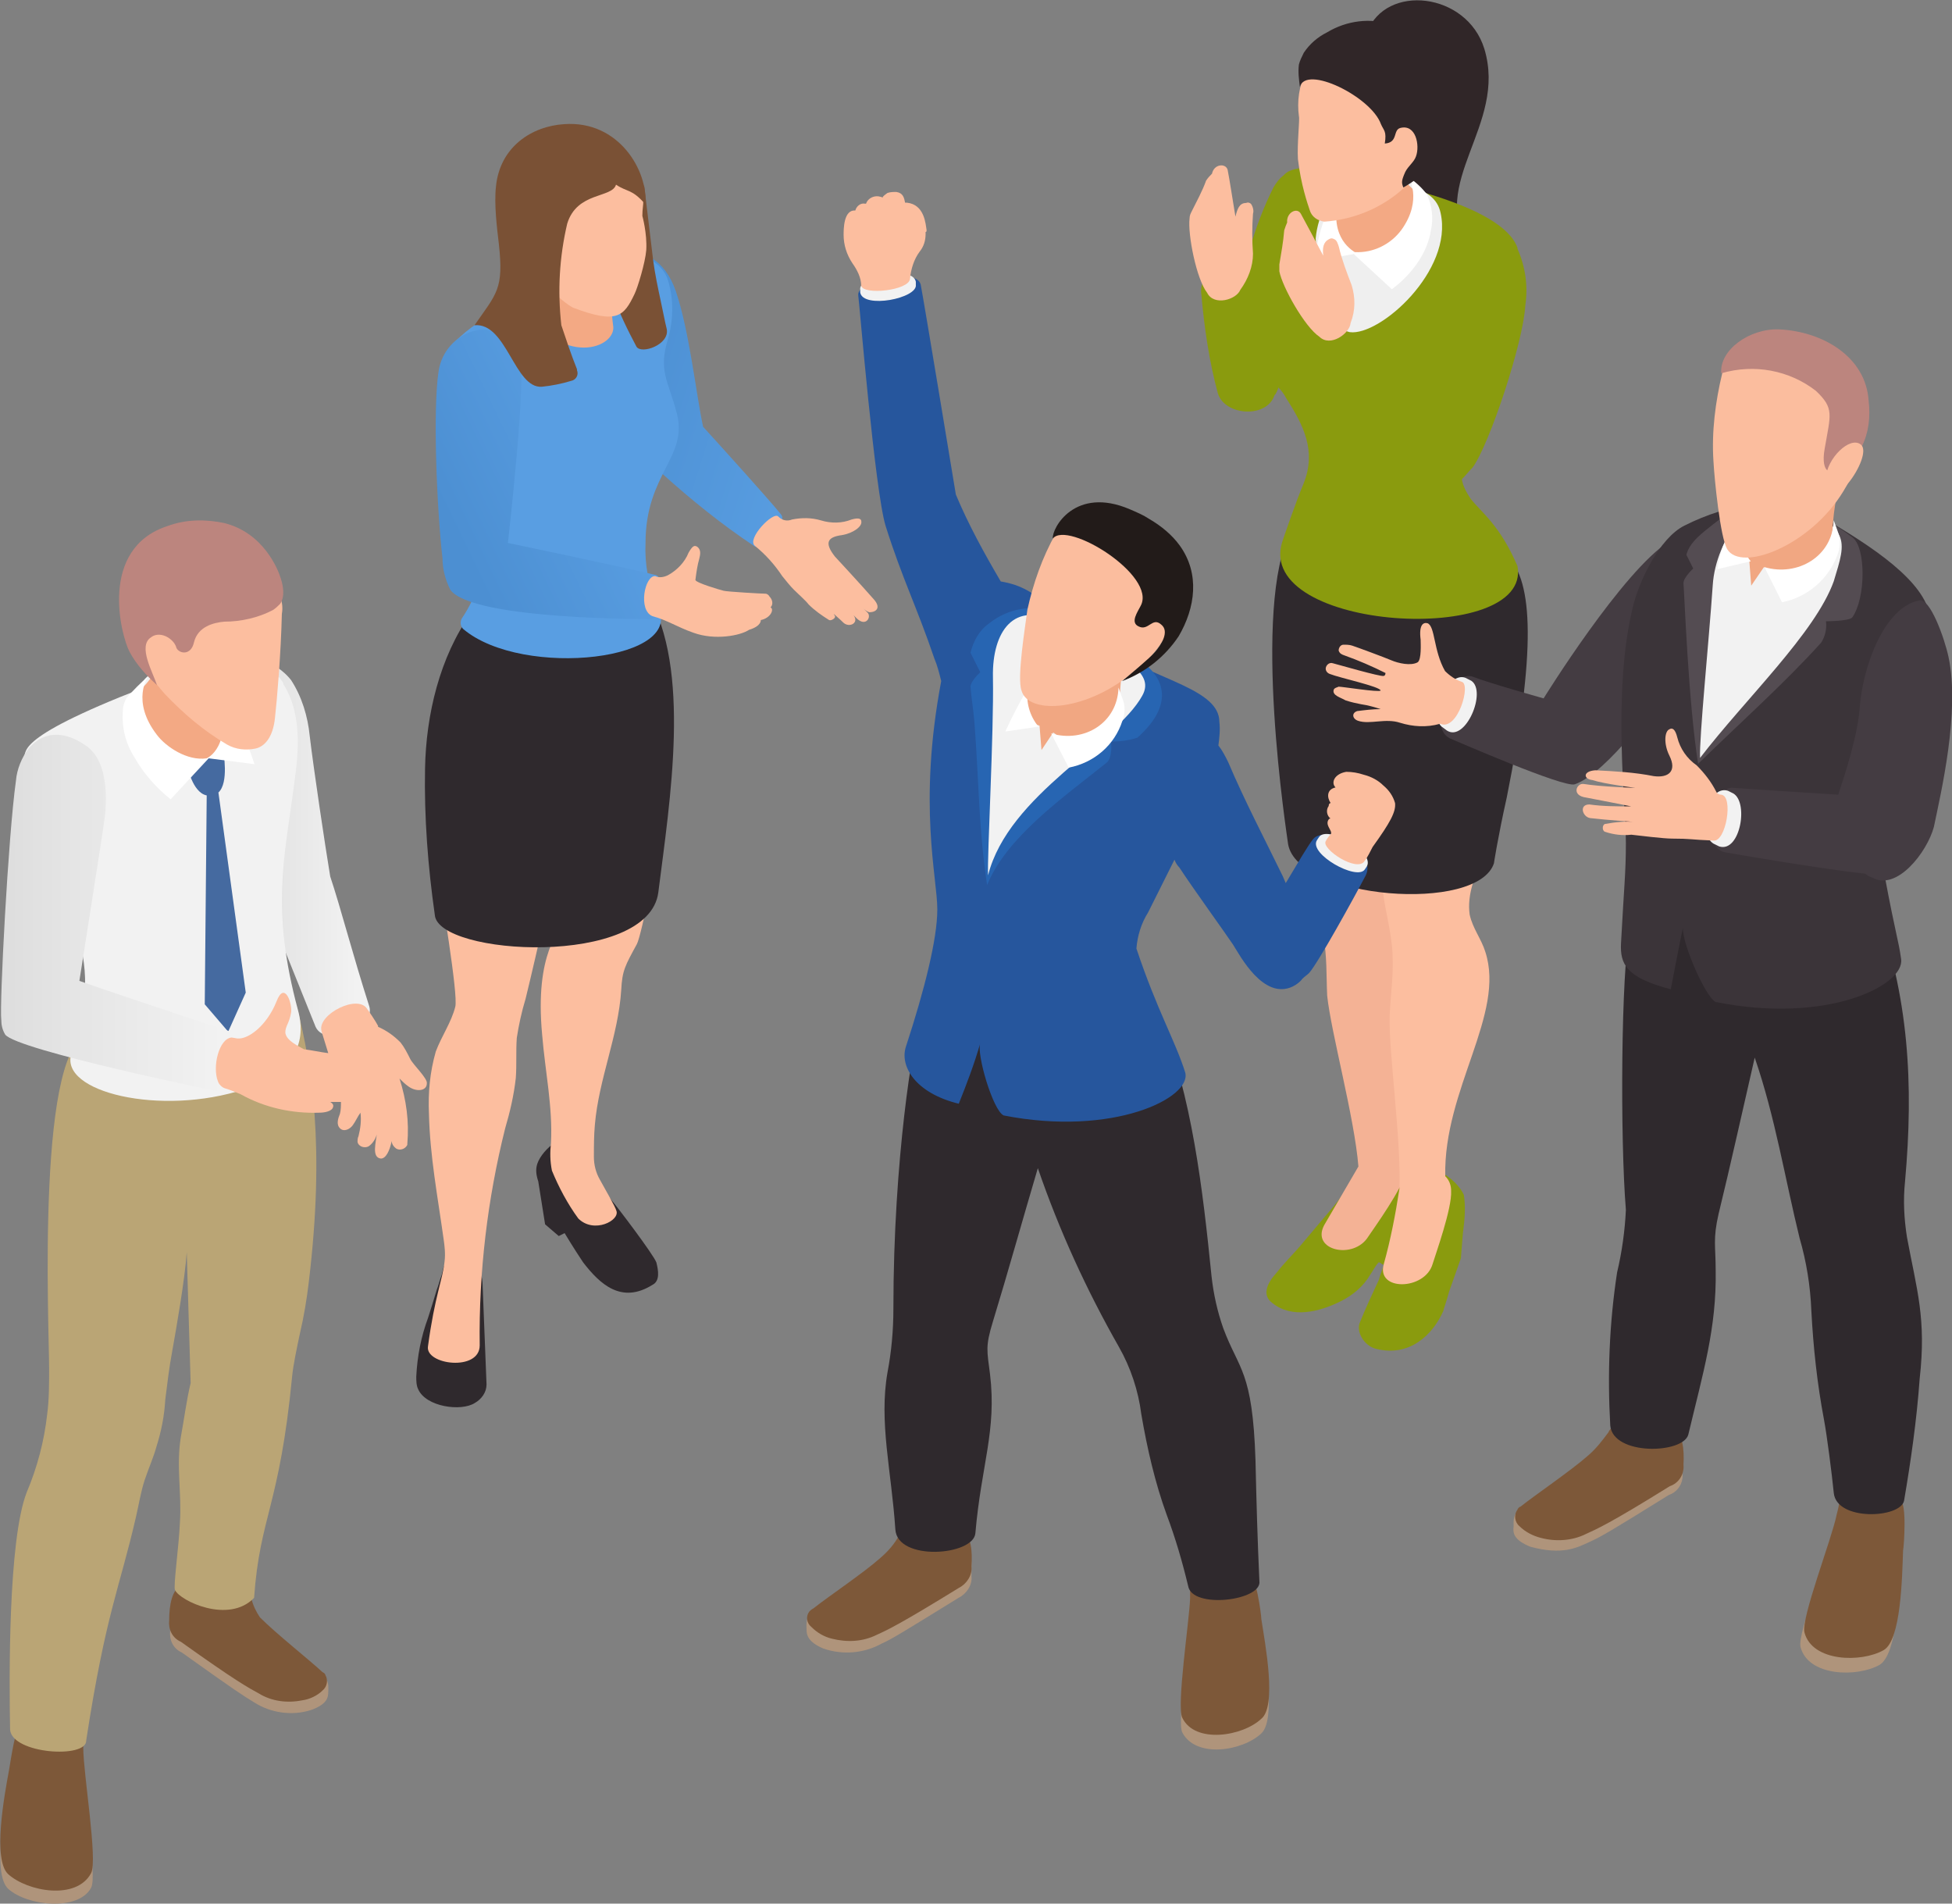 <?xml version="1.0" encoding="utf-8"?>
<!-- Generator: Adobe Illustrator 25.3.1, SVG Export Plug-In . SVG Version: 6.00 Build 0)  -->
<svg version="1.1" id="レイヤー_1" xmlns="http://www.w3.org/2000/svg" xmlns:xlink="http://www.w3.org/1999/xlink" x="0px"
	 y="0px" viewBox="0 0 200 195" style="enable-background:new 0 0 200 195;" xml:space="preserve">
<rect x="0" y="0" width="200" height="195" fill="#808080" stroke="none"/>
<style type="text/css">
	.st0{fill:#2F292D;}
	.st1{fill:#FCBE9F;}
	.st2{fill:url(#パス_4818_1_);}
	.st3{fill:#599EE2;}
	.st4{fill:url(#パス_4821_1_);}
	.st5{fill:#7A5135;}
	.st6{fill:#F3A984;}
	.st7{fill:#AF947B;}
	.st8{fill:#7D5839;}
	.st9{fill:#BAA575;}
	.st10{fill:url(#パス_4835_1_);}
	.st11{fill:#F2F2F2;}
	.st12{fill:#456AA0;}
	.st13{fill:#FFFFFF;}
	.st14{fill:#BC857E;}
	.st15{fill:url(#パス_4845_1_);}
	.st16{fill:#8A9B0E;}
	.st17{fill:#F4B295;}
	.st18{fill:#302628;}
	.st19{fill:#EFEFEF;}
	.st20{fill:#443C42;}
	.st21{fill:url(#パス_4892_1_);}
	.st22{fill:#544C52;}
	.st23{fill:#F1A782;}
	.st24{fill:#FBBD9E;}
	.st25{fill:#26569D;}
	.st26{fill:#2765B2;}
	.st27{fill:#221B19;}
</style>
<g id="グループ_3054" transform="translate(233.95 39.417)">
	<path class="st0" d="M-166.7,89.9c-0.3-0.8-4-5.7-4.7-6.5c-0.7-0.9-2.7-4.4-3.2-5.4c-1.2-2-3.8,0.3-4.3,1.8
		c-0.2,0.6-0.1,1.2,0.1,1.8l0.7,4.4l1.4,1.2l0.6-0.3c0.9,1.5,1.7,2.7,1.9,3c1.7,2.2,3.9,4.3,7.1,2.3
		C-166.3,91.8-166.5,90.7-166.7,89.9z M-184.5,92.3c0-0.5-0.1-1-0.2-1.4c-0.3-0.7-1.1-1.2-1.9-1.3c-0.7,0-1.7,0.1-1.9,0.8l-0.2,0.8
		c-0.2,0.5-0.3,1-0.5,1.5c-0.3,1-0.6,2-0.9,2.9c-0.7,1.9-1.1,3.9-1.2,6c0,0.4,0,0.9,0.2,1.3c0.8,1.8,4.4,2.3,5.8,1.4
		c0.7-0.4,1.2-1.1,1.2-1.9L-184.5,92.3z"/>
	<path class="st1" d="M-176.6,46.6c0,2,0.5,7.6,0.4,8.1c-0.3,1.3-3,3.4-2.2,11.9c0.3,3.7,1.1,7.4,0.9,11.1c-0.1,0.9-0.1,1.8,0.1,2.8
		c0.7,1.7,1.6,3.4,2.7,4.9c1.6,1.6,4.3,0.2,3.9-0.8c-0.1-0.4-1.1-2.1-1.7-3.2c-0.4-0.7-0.6-1.5-0.6-2.3c0-1.1,0-2.2,0.1-3.3
		c0.4-4.7,2.4-9.1,2.7-13.8c0.1-2,0.4-2.5,1.6-4.7c0.5-0.9,2.2-9.9,2.8-12C-164.9,41.7-176.6,44.3-176.6,46.6z M-189.3,48.5
		c0.6,3.9,2.3,13.9,2,15.2c-0.4,1.6-1.4,3-2,4.6c-0.6,2.1-0.8,4.2-0.7,6.4c0.1,4.3,0.9,8.5,1.5,12.8c0.1,0.7,0.2,1.5,0.1,2.3
		c-0.2,1.9-1,3.5-1.7,8.7c-0.3,1.9,5.3,2.6,5.3-0.1c-0.1-7.5,0.8-15,2.6-22.2c0.5-1.7,0.9-3.4,1.1-5.2c0.1-1.4,0-2.7,0.1-4.1
		c0.2-1.3,0.5-2.7,0.9-4c1.2-4.9,3.4-14.8,3.4-14.8C-176.9,48.1-186,48.6-189.3,48.5z"/>
	<path id="パス_4817" class="st0" d="M-167.6,21.5c-0.4-0.7-16.4-0.5-18.1,1.9c-3.2,4.5-4.6,10.4-4.7,15.9c-0.1,5,0.3,10.1,1,15
		c0.3,4.2,21.9,5.4,22.9-2.3C-165.3,42.5-163.1,29.1-167.6,21.5z"/>
	<g id="グループ_3050" transform="translate(2.49)">
		
			<linearGradient id="パス_4818_1_" gradientUnits="userSpaceOnUse" x1="-539.048" y1="348.411" x2="-540.074" y2="348.905" gradientTransform="matrix(19.716 0 0 -30.014 10474.976 10467.44)">
			<stop  offset="0" style="stop-color:#599EE2"/>
			<stop  offset="1" style="stop-color:#4C8FD2"/>
		</linearGradient>
		<path id="パス_4818" class="st2" d="M-156.4,13.3c-1.2-1.5-6-6.8-8-9c-0.7-3.2-1.4-9.8-2.8-13.9c-1.1-3.2-3.5-4.4-4.8-3.5
			l-3.9,5.3c1,3.9,6.4,15.3,6.5,15.7c0.1,0.3,0.3,0.6,0.5,0.8c0.1,0.2,0.2,0.3,0.3,0.4c3,2.7,6.1,5.2,9.4,7.4
			C-158.4,17.2-155.7,14.2-156.4,13.3z"/>
		<path id="パス_4819" class="st3" d="M-167.1,2.9c-0.9-3.4-1.9-4.3-0.9-7.6c0.6-2.1,0.6-4.3-0.1-6.3c-0.7-1.6-2.5-2.5-4.2-2.2
			c-3.2,0.6-7.6,2.5-11.6,4.7c-4.2,2.3-7.7,4.7-7.3,7.5c0.5,3.8,8.3,15.7,2.1,24.9c-0.2,0.3-0.2,0.8,0.1,1.1
			c6.1,5.2,23.4,3.2,19.8-2.5c-0.8-2-1.2-4.2-1.1-6.3C-170.3,9.1-165.9,7.4-167.1,2.9z"/>
		<linearGradient id="パス_4821_1_" gradientUnits="userSpaceOnUse" x1="-173.469" y1="6.657" x2="-190.194" y2="14.71">
			<stop  offset="0" style="stop-color:#599EE2"/>
			<stop  offset="1" style="stop-color:#4C8FD2"/>
		</linearGradient>
		<path id="パス_4821" class="st4" d="M-184.4,16.2c0,0,2-17.5,1.2-19.2c-2.2-4.7-7.7-2.5-8.3,1.6c-0.6,3.8-0.2,14,0.4,19.2
			c0,1.1,0.3,2.2,0.8,3.2c2.2,3.1,20.6,3,20.6,3c0.9,0,1.4-4.2,0.5-4.5C-172.4,18.7-184.4,16.2-184.4,16.2z"/>
	</g>
	<path id="パス_4820" class="st1" d="M-144.4,22c-1.4-1.6-4-4.4-4-4.4c-1.1-1.4-0.8-2,0.7-2.2c1.2-0.2,2.1-0.9,2-1.4
		c0-0.3-0.3-0.4-1-0.2c-1,0.4-2.1,0.4-3.1,0.1c-1-0.3-2-0.3-3-0.1c-0.5,0.2-1,0.1-1.4-0.3c-0.5-0.6-3.3,2.3-2.4,3
		c1.1,0.9,2,1.9,2.8,3.1c0.4,0.5,0.8,1,1.2,1.4c0.5,0.5,1.2,1.1,1.5,1.5c0.6,0.6,1.3,1.1,2.1,1.6c0.2,0.1,0.7-0.2,0.6-0.4
		c-0.1-0.2-0.2-0.4-0.4-0.5c0.4,0.4,0.9,0.8,1.3,1.2c0.6,0.5,1.6,0,1-0.8c0.1,0.1,0.2,0.2,0.3,0.3c1,1,1.6-0.2,1.1-0.6
		c-0.2-0.2-0.3-0.3-0.5-0.5c0.2,0.2,0.4,0.4,0.7,0.5C-144.1,23.3-143.7,22.8-144.4,22z"/>
	<g id="グループ_3052" transform="translate(5.965)">
		<path id="パス_4822" class="st5" d="M-176.1-24.2c-0.9-0.6-1.5-0.2-2.1,0.7c-0.2,0.3-0.3,0.5-0.3,0.8c0,1,0,2.1,0.2,3.1
			c0,1.3,0.1,2.6,0.1,3.9c0.1,2.2,0.5,4.4,1.1,6.5c0.6,1.8,1.5,3.6,2.4,5.3c0.5,0.8,3.4-0.2,3.1-1.8c-0.2-0.8-0.4-1.9-0.6-2.8
			c-0.3-1.4-0.6-2.8-0.8-4.3c-0.6-5-0.9-7.5-0.9-7.5C-174.3-20.9-175.5-23.8-176.1-24.2z"/>
		<path id="パス_4823" class="st6" d="M-185.2-8.7l0.2-1.1c0.2-1.2,0.1-2.5-0.1-3.7c1.5,0.9,8,3,8,3c-0.2,1.5-0.2,2.9,0,4.4
			c0.1,0.5-0.1,1-0.5,1.4c-0.9,0.9-3,1.4-5.3,0.1C-185.4-6.1-185.5-7.1-185.2-8.7z"/>
		<path id="パス_4824" class="st1" d="M-174-19c0,0.8-0.1,0.9-0.1,1.7c0,0,0.5,1.8,0.4,3.5c-0.1,1.3-0.9,3.9-1.2,4.5
			c-1.1,2.3-1.8,3.1-6.3,1.4c-2.1-1.1-5.9-5.8-6-7.2c0-1.4,0.3-2.8,0.8-4.1c0.4-1.3,1.2-2.6,2.1-3.6c1-1,2.4-1.5,3.8-1.4
			c0.5,0.1,0.9,0.2,1.3,0.4c1.2,0.4,3,0.8,3.9,1.6C-174.3-21-174-20.4-174-19z"/>
		<path id="パス_4825" class="st5" d="M-188.8-14.4c0.5,4.6-0.2,5-2.5,8.3c3.3-0.3,4.1,6.5,6.9,6.3c1-0.1,2-0.3,3-0.6
			c0.5-0.1,0.8-0.6,0.6-1.1c0,0,0-0.1,0-0.1c-0.6-1.5-1.1-3-1.6-4.5c-0.4-3.5-0.2-7,0.6-10.4c1-3.3,4.6-2.6,5-4c1.2,0.8,1.6,0.4,3,2
			c0.3-3.4-2.7-8.6-8.3-8.2c-3.3,0.2-6.6,2.3-7,6.4C-189.3-18.5-189-16.1-188.8-14.4z"/>
	</g>
	<path id="パス_4826" class="st1" d="M-155.5,21.4c-0.4,0-3.9-0.2-4.3-0.3s-2.8-0.8-2.9-1.1c0.1-0.8,0.2-1.5,0.4-2.2
		c0.1-0.4,0.2-0.9-0.2-1.2c-0.3-0.2-0.5-0.1-0.9,0.6c-0.4,1-1.2,1.8-2.1,2.3c-0.4,0.2-0.9,0.3-1.3,0.1c-1.1-0.1-1.8,3.5-0.3,4.1
		c1.5,0.4,2.5,1.1,4.2,1.7c2.2,0.8,4.8,0.3,5.7-0.3c1.3-0.4,1.2-1,1.2-1c1-0.2,1.4-1.1,1-1.3c0.3-0.3,0.2-0.8-0.1-1.1
		C-155.2,21.5-155.4,21.4-155.5,21.4z"/>
</g>
<g id="グループ_3063" transform="translate(191.333 81.28)">
	<path class="st7" d="M-158,90.6c-1.4-1.4-2.9-2.7-4.6-3.7c-1.2,0-2.4,0-3.6-0.2c-2.5-0.3-5.5-0.8-7.6-2.4c-0.1,0.5-0.1,1-0.1,1.5
		c-0.1,0.9,0.3,1.8,1.2,2.2c5.6,4,6.4,4.5,7.4,5.1c1.7,1.1,3.9,1.4,5.8,0.8c1.7-0.6,1.8-1.3,1.8-1.9C-157.7,91.8-157.6,91-158,90.6z
		 M-190.5,112.2c2,1.8,7.2,2.3,8.5-0.1c0.7-1.3-1-10.2-1-12.8c0-0.7,0-2,0-2c-0.2-0.3-0.9-0.5-1.2-0.6c-1.2-0.6-3.4-0.1-4.8-0.2
		c-0.7,0-1.3,4.5-1.4,5C-190.9,104.2-192.1,110.7-190.5,112.2z"/>
	<path class="st8" d="M-158.3,90c-1.4-1.3-4.7-3.9-6.4-5.6c-0.4-0.6-0.7-1.2-0.9-2c-0.6-1.6-5-2.3-7.1-1.3c-1,0.4-1.3,2-1.3,3.6
		c-0.1,0.9,0.3,1.8,1.2,2.2c5.6,4,6.9,4.7,8,5.3c1.3,0.8,2.9,1,4.4,0.7c0.8-0.1,1.6-0.5,2.1-1c0.5-0.4,0.6-1.1,0.3-1.6
		C-158,90.2-158.1,90.1-158.3,90z M-190.5,110.7c2,1.8,7,2.7,8.5-0.1c0.7-1.3-0.8-10.2-0.8-12.8c0-0.7,0-2,0-2
		c-0.2-0.3-1.1-0.5-1.4-0.6c-1.2-0.6-3.4-0.1-4.8-0.2c-0.7,0-1.3,4.5-1.4,5C-190.9,102.7-192.1,109.2-190.5,110.7z"/>
	<path id="パス_4834" class="st9" d="M-186.3,58.9c0,1.6,0,3.2-0.2,4.7c-0.3,2.7-1,5.4-2.1,8c-1.9,4.9-1.8,19.1-1.7,24.3
		c0.2,2.5,7.9,3,7.8,1.1c2-13,3.4-15.5,5.1-22.9c0.3-1.3,0.5-2.6,0.9-3.8c0.4-1.2,0.9-2.3,1.2-3.4c0.5-1.6,0.8-3.1,0.9-4.8
		c0.2-1.6,0.4-3.3,0.7-4.9c0.5-2.8,1.3-7.4,1.5-10.2l0.4,13.4c-0.4,1.6-0.7,3.9-1,5.5c-0.5,3,0.1,5.8-0.1,8.8
		c-0.1,2.4-0.7,6.6-0.5,6.9c0.5,1.1,5.5,3.5,8.1,0.8c0.6-8.4,2.6-9.3,3.9-22.7c0.1-1.1,0.5-3,0.8-4.4c0.4-1.7,0.7-3.5,0.9-5.2
		c1.7-14.1,0.3-22.2-1.2-28.2c-0.1,1.7-19.8,2.8-21,2.7C-187.7,24.8-186.3,54.5-186.3,58.9z"/>
	
		<linearGradient id="パス_4835_1_" gradientUnits="userSpaceOnUse" x1="-485.561" y1="308.301" x2="-486.702" y2="308.301" gradientTransform="matrix(12.872 0 0 -38.505 6095.436 11876.575)">
		<stop  offset="0" style="stop-color:#F2F2F2"/>
		<stop  offset="0.532" style="stop-color:#E5E5E5"/>
		<stop  offset="1" style="stop-color:#D7D7D7"/>
	</linearGradient>
	<path id="パス_4835" class="st10" d="M-153.5,21.8c-1.7-5.3-2.9-10-4-13.3c-0.5-3-1.7-11-2.1-14.4c-0.2-2-0.8-4-1.9-5.7
		c-1-1.3-3.1-2.6-4.8-2l2.2,24.9c0.1,0.1,4.4,10.9,5.1,12.6C-158,26.1-152.8,24-153.5,21.8z"/>
	<path id="パス_4836" class="st11" d="M-188.9-3.7c-1.5,3.1,4.5,14.8,5.2,17c1.5,4.6,1.5,8-0.3,13.3c-1.4,4,9.2,6.5,17.7,3.7
		c6.8-2.3,5.9-6.6,5.5-8.1c-2.8-10.4-1.4-15.5-0.4-23.1c0.5-3.5,0.8-7.3-1.1-10.3l0-0.1c-0.9-1.5-2.6-2.3-4.4-2.2
		c-2.4,0.2-4.8,0.7-7.1,1.6C-190-5.9-188.5-4.4-188.9-3.7z"/>
	<g id="グループ_3060" transform="translate(12.346)">
		<path id="パス_4837" class="st11" d="M-188.2-12.2c-0.3,0.1-0.6,0.4-0.8,0.7l-0.6,1.1l0.9,1l1.6-1.4c0.2-0.2,0.4-0.5,0.5-0.8
			l0.4-1.5L-188.2-12.2z"/>
		<path id="パス_4838" class="st6" d="M-181.3-4c-0.8,1.2-1.1,1.6-1.8,1.8c-2.2,0.5-6.8-3.4-6.4-7.8c0-0.3,0.2-0.6,0.4-0.8
			c1-1,2.1-2.6,2.8-5.9c0.1-0.8,0.9-1.3,1.6-1.1c0.2,0,0.4,0.1,0.6,0.3c2.8,2.2,5,6.5,5,8.4C-179.2-8.1-180.7-4.8-181.3-4z"/>
		<path class="st12" d="M-181.3-0.1c1.1-1,0.5-4.2,0.5-4.2c-1.2,0.6-2.4,1-3.7,1.4c0,0,0.5,2.8,2,3.1l-0.2,21.4l2.4,2.8l1.8-4
			L-181.3-0.1z"/>
		<path class="st13" d="M-181.4-11.7c1.8,6.5-0.7,7.9-1.1,8.1c-2,0.3-4.2-1.2-5.1-2.4c-2.7-3.5-0.9-6-0.9-6
			c-0.8,0.7-1.5,1.4-2.2,2.2c-0.3,0.5-0.4,1-0.4,1.5c-0.1,1.6,0.3,3.2,1.2,4.6c0.9,1.6,2.2,3.1,3.7,4.3l3.9-4.2l4.7,0.6
			C-178.6-6-179.9-8.9-181.4-11.7z"/>
		<g id="グループ_3059">
			<path id="パス_4842" class="st1" d="M-174.8-18.4c0.2-1.1-0.2-2.3-1.1-3c-1.5-1-5-2.8-11,0.5c-0.8,0.6-1.5,1.3-2,2.2
				c-0.6,0.7-0.8,1.6-0.6,2.5c0.2,2-0.1,2.8,2.7,6c1.9,2,4,3.8,6.4,5.2c0.9,0.5,1.9,0.6,2.9,0.4c0.9-0.2,1.8-1.1,2-3.2
				C-175.3-9.6-174.9-14.2-174.8-18.4z"/>
			<path id="パス_4843" class="st14" d="M-185.6-14.9c0.3,0.6,1.5,0.8,1.8-0.6c0.4-1.6,2-2,3.1-2.1c1.7,0,3.5-0.4,5-1.2
				c0.3-0.2,0.5-0.4,0.7-0.6c0,0,0.7-0.7,0.1-2.6c-0.3-1-1.8-4.7-5.8-5.7c-1.9-0.4-3.9-0.4-5.8,0.3c-7.1,2.3-4.8,11.2-3.9,12.9
				c0.7,1.3,1.7,2.4,2.8,3.4c-0.4-1.3-2-4-0.6-4.9c0.5-0.4,1.2-0.3,1.7,0C-186-15.7-185.7-15.3-185.6-14.9z"/>
		</g>
	</g>
	<linearGradient id="パス_4845_1_" gradientUnits="userSpaceOnUse" x1="-168.533" y1="12.248" x2="-196.986" y2="12.248">
		<stop  offset="0" style="stop-color:#F2F2F2"/>
		<stop  offset="0.532" style="stop-color:#E5E5E5"/>
		<stop  offset="1" style="stop-color:#D7D7D7"/>
	</linearGradient>
	<path id="パス_4845" class="st15" d="M-191.2,23.2c0,0.5,0.1,1,0.4,1.5c1.2,1.6,22.1,5.9,22.3,5.9c2.1,0.5,3.2-5.6,1.4-6
		c0,0-10.7-3.5-16.1-5.4c0,0,2.4-15.2,2.6-16.7c0.3-2.7,0.1-5.9-1.8-7.3s-4.2-1.9-6,0.2c-0.7,0.9-1.2,2.1-1.3,3.3
		C-190.5,4.4-191.4,21.7-191.2,23.2z"/>
	<path class="st1" d="M-149.3,27.2c-0.3-0.6-0.6-1.2-1-1.7c-0.7-0.7-1.4-1.2-2.3-1.6c0,0,0,0,0-0.1c-0.2-0.4-1-1.6-1.1-1.7
		c-0.9-1.6-5.1,0.5-4.7,2.2c0.1,0.4,0.4,1.3,0.7,2.3c-0.8-0.1-1.7-0.3-2.5-0.4c-0.7-0.4-1.8-0.9-1.9-1.7c0-0.7,0.4-0.9,0.6-2.1
		c0.1-1-0.7-3.2-1.5-1.1c-1,2.5-2.9,3.9-4,3.8l-0.6-0.1c-1.3,0.1-2,3-1.4,4.5c0.1,0.3,0.4,0.6,0.7,0.7c0.4,0.1,1.1,0.4,1.6,0.6
		c2.5,1.4,5.3,2,8.1,1.9c0.4,0,1.3-0.1,1.4-0.6c0.1-0.3-0.3-0.5-0.3-0.5c0.4,0,0.7,0,1.1,0c0,0.4,0,0.8-0.1,1.2
		c-0.2,0.5-0.4,1.1,0,1.5c0.4,0.4,1,0.1,1.3-0.3s0.5-0.9,0.8-1.3c0.1,0.8,0,1.6-0.2,2.4c-0.1,0.2-0.1,0.4-0.1,0.6
		c0.1,0.5,0.8,0.7,1.2,0.4c0.4-0.3,0.7-0.8,0.8-1.3c0,0,0-0.1,0-0.1c-0.1,1-0.6,2.6,0.4,2.7c0.5,0,0.9-0.8,1.1-1.8
		c0,0.3,0.2,0.6,0.5,0.8c0.4,0.2,0.9,0,1.1-0.4c0,0,0-0.1,0-0.1c0.2-2.3-0.1-4.5-0.8-6.7c0.3,0.3,0.6,0.6,0.9,0.8
		c0.8,0.6,1.9,0.5,1.9-0.3C-147.5,29.2-149,27.8-149.3,27.2z"/>
</g>
<g id="グループ_3074" transform="translate(313.081 27.891)">
	<path class="st16" d="M-163.1,94.5c-0.7-1.6-3.8-3.9-5-1.7c-0.1,0.2-0.3,0.7-0.5,1.3c0-0.3,0-0.6-0.1-0.8c-0.5-1.6-3.4-4-4.7-1.9
		c-0.2,0.3-0.9,1.3-1.7,2.5c-0.7,1-1.4,1.9-2.2,2.8l-2.7,3.2c-0.8,0.9-1.6,1.7-2.3,2.6c-1,1.1-1.5,2.3-0.4,3.1c2,1.6,4.8,0.9,7-0.2
		c1.2-0.6,2.3-1.5,3-2.7c0.3-0.4,0.5-0.9,0.9-1.3l0.5,0.3c-0.2,0.6-0.4,1.1-0.5,1.5c-0.7,1.5-1.4,3-2,4.5c-0.3,1.1,0.7,2.4,1.8,2.6
		c3.3,0.8,5.7-1.4,6.8-3.9c0-0.1,0.3-0.9,0.6-2l1.2-3.4l0.2-2.5C-163,97-162.9,95.7-163.1,94.5z"/>
	<path id="パス_4853" class="st17" d="M-177.5,67.9c-0.4-2.5-1.5-4.7-2-7.2c-0.4-1.8-0.5-2.3-1-12.6c1.8,1.2,3.6,2.3,5.5,3.2
		c2,1,4.2,1.8,6.3,2.5c-0.3,0.9-0.5,1.9-0.8,2.8c-0.6,2-1.3,4.2-0.7,6.2c0.4,1.3,1.5,2.4,2.1,3.6c2.9,6.1-2.5,14.6-1.2,23.3
		c0.5,0.3,0.4,1.7,0.3,2.4c-0.4,1.8-3.3,5.8-3.9,6.7c-1.5,2.4-5.9,1.4-4.5-1.2c0.7-1.2,3.5-6,3.5-6c-0.4-5-2.8-13.7-3.2-17.5
		C-177.2,71.9-177.1,70.2-177.5,67.9z"/>
	<path id="パス_4855" class="st1" d="M-165,53.5c1.4,0.5,2.8,0.9,4.1,1.3c1,0.3,0.3,4-0.1,4.9c-0.9,1.9-1.8,4-1.5,6.1
		c0.3,1.4,1.2,2.5,1.6,3.8c2.1,6.4-4.3,14.1-4.1,23c0.4,0.4,0.6,0.9,0.6,1.5c0.1,1.8-1.6,6.5-1.9,7.5c-0.8,2.7-5.8,2.8-5,0
		c0.7-2.5,1.2-5.1,1.6-7.7c0.2-5-1.1-14-1-17.7c0.1-2.3,0.4-4,0.3-6.3c-0.1-2.5-0.9-4.9-1.1-7.4c-0.2-1.7-0.2-2.2,0.5-11.1
		C-168.9,52.1-166.9,52.8-165,53.5z"/>
	<path id="パス_4856" class="st0" d="M-160,60.5c-1.6,5.2-20.1,3.7-21.1-1.9c-0.1-0.8-3.8-24.4,0.3-32.1c1.7-1.1,3.4-2.1,5.2-3
		c0.6-0.3,13.2,1.9,17,5.6c2.6,2.6,2.9,9.7-0.1,24.7C-159.6,57.8-160.1,61-160,60.5z"/>
	<path id="パス_4850" class="st18" d="M-161-22.9c2.4,7.9-5.9,13.7-1.5,20.5c-0.7-0.1-1.5-0.2-2.2-0.1
		c-7.5-0.7-11.2-15.1-8.3-22.1C-171.1-29.6-162.8-28.7-161-22.9z"/>
	<path class="st16" d="M-162.2,20c1.7-2.3,5.2-12.8,5.4-16.6c0.3-2,0-4-0.8-5.8c0,0,0,0,0-0.1c-1.6-4.5-14-6.9-19.4-7.9
		c0-0.1,0-0.2,0-0.2c-0.7-0.1-1.3-0.1-1.8-0.1c-0.7,0-1.4,0-2.1,0.3c-0.3,0.1-0.5,0.3-0.7,0.5c-0.4,0.3-0.7,0.7-1,1.2
		c-1,2-1.8,4.1-2.4,6.2c-0.3,0.9-0.5,1.8-0.7,2.7c-1.6-1-4.6-0.3-4.3,2c0.3,3.4,0.8,6.9,1.7,10.2c0.7,2.3,5,2.6,5.8,0.2
		c0.2-0.2,0.3-0.5,0.4-0.8c0.3,0.3,0.6,0.7,0.8,1.1c1.8,2.8,3.1,5.4,1.8,8.7c-0.8,1.9-2,5.4-2.2,6c-2.9,9.2,25.6,10.8,24.1,2.5
		c-1.8-4.2-3.7-5.5-4.8-6.9c-0.4-0.6-0.8-1.3-0.9-2C-162.9,20.8-162.6,20.4-162.2,20z"/>
	<g id="グループ_3070" transform="translate(13.024 12.935)">
		<path class="st19" d="M-178.5-19c-0.3-1.5-1.5-2.2-2.7-2.6l-0.7-1.1l-2.3-0.9l0.4,1.2c-3.2-0.9-5.2-0.4-6.4,2.4
			c-0.6,1.1-1,2.4-1.1,3.6c0.1,2.3,0.6,9,3.5,9.6C-184.7-6.4-177.2-13.1-178.5-19z"/>
		<path id="パス_4862" class="st6" d="M-188.4-15.7c0.5,0.7,1.3,1.2,2.2,1.2c2,0.4,5.7-2.4,5.1-6.4c0-0.3-0.2-0.5-0.4-0.7
			c-0.9-0.8-1.5-2.5-2.3-5.5c-0.2-0.9-1.8-1-2.5-0.4c-2.4,2.1-3,6.7-3.2,8.4C-189.4-17.9-189-16.8-188.4-15.7z"/>
		<path class="st13" d="M-179.9-20.9c-0.5-0.7-1.2-1.3-1.9-1.8c0,0,1.5,2.3-0.7,5.4c-1.1,1.5-2.9,2.4-4.8,2.3
			c-0.8-0.5-3.1-2.3-1.1-7.2c-1.7,2.4-2.7,5.2-3,8.1l4-0.7l3.9,3.6c0,0,3.4-2.3,4-6C-179.2-18.5-179.4-19.8-179.9-20.9z"/>
	</g>
	<path class="st1" d="M-174.7,5.2c-0.1,1.1-2.1,2.5-3.2,1.4c-1.5-1-3.8-5.1-4.1-6.7c0-0.2,0-0.5,0-0.7c0.2-1.2,0.4-2.3,0.5-3.5
		c0.1-0.3,0.2-0.6,0.3-0.8c-0.1-1,1-1.6,1.4-0.9c0.5,0.9,1.5,2.8,2.3,4.3c-0.1-0.8,0-1.4,0.6-1.7c0.2-0.1,0.3-0.1,0.5,0
		c0.3,0.1,0.4,0.5,0.5,0.8c0.3,1.3,0.8,2.6,1.3,3.9C-174.2,2.6-174.2,3.9-174.7,5.2z M-184.9-7c-0.1-0.1-0.3-0.2-0.5-0.1
		c-0.7,0-0.9,0.6-1.1,1.4c-0.3-1.8-0.6-3.8-0.8-4.8c-0.2-0.7-1.4-0.6-1.6,0.4c-0.2,0.2-0.4,0.4-0.6,0.7c-0.4,1.1-1,2.2-1.5,3.2
		c-0.1,0.2-0.2,0.4-0.2,0.7c-0.2,1.6,0.7,6.2,1.8,7.6c0.7,1.4,3,0.7,3.4-0.3c0.8-1.1,1.3-2.4,1.3-3.7c-0.1-1.4-0.1-2.7,0-4.1
		C-184.6-6.3-184.7-6.7-184.9-7z"/>
	<g id="グループ_3072" transform="translate(11.304 2.114)">
		<path id="パス_4867" class="st1" d="M-180.6-10.7c-2.2,2-5.1,3.2-8.1,3.4c-0.7-0.1-1.3-0.5-1.5-1.2c-0.2-0.6-0.9-2.6-1.2-5.2
			c-0.1-1.5,0.2-4.1,0.1-4.4c-0.2-1.5,0-3.1,0.7-4.5c1.6-2.6,8.9-3.6,10.8-0.5c0.6,1,3.4,7.4,0.4,10.2
			C-179.6-12.7-180.2-11.1-180.6-10.7z"/>
		<path id="パス_4868" class="st18" d="M-191.3-23.4c0.1-0.4,0.3-0.8,0.5-1.2c0.6-0.9,1.4-1.6,2.4-2.1c2-1.2,4.4-1.5,6.6-0.8
			c7.8,3.1,8.8,12.4,1.2,16.7c-0.2-0.5-0.2-0.7,0.2-1.6c0.3-0.6,0.9-1,1.1-1.6c0.4-1.1,0-3.3-1.6-2.9c-0.8,0.2-0.2,1.5-1.6,1.6
			c0.2-1.3-0.1-1.3-0.4-2c-1-2.8-7.7-6.1-8.3-3.8C-191.3-21.9-191.4-22.6-191.3-23.4z"/>
	</g>
</g>
<g id="_7" transform="translate(327.157 61.739)">
	<g id="グループ_3075" transform="translate(0 21.401)">
		<path id="パス_4870" class="st20" d="M-176.2-13.8c1.5,0.6,7.2,2.2,7.2,2.2s8.1-13.1,12.9-16.1c0.3-0.2,0.6-0.1,0.8,0.2
			c0,0,0.1,0.1,0.1,0.2c0.9,3.2-2.5,12.5-1.8,15.6c0,0-5.4,7.7-8.8,8.9c-1.1,0.4-12.3-4.5-12.8-4.7C-181-8.7-178.5-14.7-176.2-13.8z
			"/>
		<path id="パス_4871" class="st11" d="M-176.8-13.6l0.4,0.2c1.6,1.1-0.6,6.3-2.5,5.1l-0.4-0.3C-181-9.6-178.7-14.8-176.8-13.6z"
			/>
		<path id="パス_4872" class="st1" d="M-190.5-12.5c0.1-0.2,0.3-0.2,0.5-0.3c0.4,0,4.1,0.6,4.3,0.4c0-0.4-4.2-1.3-5.2-1.7
			c-0.3-0.1-0.5-0.4-0.4-0.7c0.1-0.3,0.4-0.5,0.7-0.4l0,0c0.4,0.1,4.9,1.4,5.2,1.3c0.1,0,0.2-0.1,0.2-0.3c-1.4-0.7-2.8-1.3-4.2-1.8
			c-0.3-0.1-0.5-0.2-0.6-0.5c0-0.3,0.2-0.6,0.5-0.6c0.3,0,0.6,0,0.9,0.1c0.6,0.2,3.3,1.2,4,1.5s2,0.6,2.7,0.2
			c0.4-0.3,0.3-1.9,0.3-2.3c-0.2-1.6,0.3-1.8,0.7-1.7c0.8,0.3,0.6,2.8,1.8,4.9c0.5,0.5,1.1,0.9,1.7,1.1c1,0.2-0.4,5.1-2.2,4.3
			c-1.4,0.4-2.8,0.3-4.1-0.1c-1.5-0.5-3.1,0.2-4.3-0.2c-0.6-0.2-0.7-0.8-0.1-1c0.8-0.1,1.6-0.2,2.4-0.2c-0.6-0.2-1.3-0.4-2-0.5
			c-0.5-0.1-1-0.2-1.6-0.4C-189.8-11.7-190.7-11.9-190.5-12.5z"/>
	</g>
	<g id="グループ_3097" transform="translate(19.23 17.1)">
		<path class="st7" d="M-190.9,76c1.6-1.4,3.2-2.6,5-3.6c1.3,0.1,2.5,0.2,3.8,0.1c2.7-0.1,5.8-0.5,8.1-2c0,0.5,0.1,1,0,1.6
			c0.1,1-0.5,1.9-1.4,2.2c-6.1,3.8-7,4.3-8.1,4.8c-1.3,0.6-2.8,1.4-6.1,0.5c-1.7-0.7-1.8-1.4-1.7-2.1
			C-191.3,77.3-191.4,76.4-190.9,76z M-153.8,91.7c-2.3,1.3-7.3,1.2-8.1-1.8c-0.4-1.4,3-9.6,3.5-12c0.2-0.7,0.4-1.9,0.4-1.9
			c0.2-0.2,1-0.2,1.3-0.3c1.3-0.3,3.3,0.6,4.6,0.8c0.7,0.1,0.4,4.6,0.3,5.1C-151.8,84.2-152,90.6-153.8,91.7z"/>
		<path class="st8" d="M-190.6,75.5c1.5-1.2,5.2-3.7,7-5.3c0.8-0.7,1.4-1.5,2-2.3c0.7-1.6,4.5-1.6,6.6-0.5c1,0.5,1.2,2.2,1.1,3.8
			c0.1,1-0.5,1.9-1.4,2.2c-6.1,3.8-7.5,4.4-8.6,4.9c-1.4,0.7-3.1,0.8-4.6,0.4c-0.8-0.2-1.6-0.6-2.2-1.2c-0.5-0.4-0.6-1.2-0.2-1.7
			C-190.9,75.7-190.7,75.5-190.6,75.5z M-153.4,90.2c-2.3,1.3-7.3,1.2-8.1-1.8c-0.4-1.4,2.8-9.6,3.3-12.1c0.2-0.7,0.4-1.9,0.4-1.9
			c0.2-0.2,1.2-0.2,1.5-0.3c1.3-0.3,3.3,0.6,4.6,0.8c0.7,0.1,0.4,4.6,0.3,5.1C-151.5,82.7-151.6,89.2-153.4,90.2z"/>
		<path id="パス_4891" class="st0" d="M-180.7,51.5c0.5-2.1,0.8-4.3,0.9-6.4c-0.6-7.3-0.5-24.5,0.4-28.7c1.5-6.8,1.7-2.8,3.6-6.8
			c7.1,1.6,14.4,2.5,21.5,4.1c3.5,9.5,4,18.5,3.1,28.5c-0.2,1.9-0.1,3.8,0.2,5.7c1,5.4,2,8.3,1.3,14.5c-0.3,4.2-0.9,8.4-1.6,12.5
			c-0.4,1.8-6.9,2.1-7.2-0.8c-0.2-2-0.7-5.9-1-7.5c-0.7-3.7-1.1-7.4-1.3-11.2c-0.1-2.5-0.5-5-1.2-7.4c-1.5-6.1-2.5-12.4-4.6-18.5
			c-1.2,5.2-2.5,11.1-3.7,16c-0.6,2.6-0.3,3.3-0.3,5.8c0.1,5.9-1.3,10.5-2.8,16.8c-0.5,2-7.7,2.2-8-0.9
			C-181.7,62-181.5,56.7-180.7,51.5z"/>
		
			<linearGradient id="パス_4892_1_" gradientUnits="userSpaceOnUse" x1="-654.276" y1="311.641" x2="-653.628" y2="311.474" gradientTransform="matrix(31.836 0 0 -51.643 20714.391 16114.595)">
			<stop  offset="0" style="stop-color:#3B3439"/>
			<stop  offset="1" style="stop-color:#443C42"/>
		</linearGradient>
		<path id="パス_4892" class="st21" d="M-148.6-15.1c0.2,2.9-0.8,6.9-1.5,9.6c-1,3.6-2.1,6.5-3,10.2c-0.3,2-0.4,4.1-0.2,6.1
			c1.2,6.4,1.4,6.5,1.7,8.6c0.4,2.7-7.6,6.7-19,4.4c-1.1-0.5-3.8-6.8-3.3-7.9c-0.4,1.9-1.3,6.6-1.3,6.6c-4.6-1.2-5.2-2.6-5.1-4.7
			c0.3-5.7,0.5-7.2,0.5-10.3c0-3.6-1.4-15.5,0.7-24.1c0.6-2.6,2.7-7.1,5.3-8.4c4.6-2.3,9.9-3.3,14.7-0.5
			C-153.3-22.1-148.6-18.6-148.6-15.1z"/>
		<path id="パス_4893" class="st22" d="M-172.4-0.6c-1-6.3-1.4-17.3-1.5-18.5c0-0.6,1-1.5,1-1.5l-0.7-1.4c0.3-1.3,1.7-2.3,2.7-3.1
			c2-1.6,4.9-3.4,7.3-2.5c2.5,0.9,4.9,2.2,7,3.8c1.4,1,1.4,6.2,0,8.2c-0.3,0.4-2.7,0.4-2.7,0.4c0.1,0.8-0.1,1.6-0.5,2.2
			C-163.6-8.8-168.2-4.7-172.4-0.6z"/>
		<path id="パス_4894" class="st11" d="M-158.5-19.3c-1.9,5.3-9.1,12.1-13.7,18.1c-0.1-2,0.9-11.9,1.3-17.7
			c0.3-4.8,4.3-9.9,7.3-8.7C-156.6-24.8-157.2-23.6-158.5-19.3z"/>
	</g>
	<g id="グループ_3102" transform="translate(40.024 14.255)">
		<g id="グループ_3101">
			<g id="グループ_3100" transform="translate(1.747)">
				<g id="グループ_3099">
					<g id="グループ_3098">
						<path id="パス_4895" class="st23" d="M-190-25.8c3.4,0,7.2-1.1,10.3-2.1c-1.3,2.2-1.4,5.2-1.5,6.6c-0.1,1.8-1.4,4.9-5.1,4.4
							c-1-0.1-1.3-0.7-1.9-1l-1.3,1.9l-0.2-2.6c-1.2-0.3-1.9-1.4-1.7-2.6c0,0,0,0,0,0C-190.7-22.7-190.3-24.2-190-25.8z"/>
					</g>
				</g>
			</g>
			<path id="パス_4896" class="st13" d="M-184.6-14.3l-1.8-3.6c3.4,1,7-1.1,7.1-4.8l0.4,1.1c0.3,0.8,0.3,1.6,0,2.4
				C-179.8-16.7-182-14.8-184.6-14.3z"/>
			<path id="パス_4897" class="st13" d="M-188.9-22.5c-0.2,1.4,0.2,2.9,1.1,4l-3.4,0.8C-191.1-18.5-190.7-21.2-188.9-22.5z"/>
		</g>
	</g>
	<g id="グループ_3103" transform="translate(39.601)">
		<path id="パス_4898" class="st24" d="M-176-20.9c0.2,2.4,0,4.8-0.7,7c-0.3,0.9-0.7,1.7-1.2,2.5c-3.4,5.6-10.5,8.3-11.9,5.9
			c-0.7-1.2-1.3-7.1-1.4-9c-0.2-3,0.2-6.1,0.9-9c0.7-2.6,3.1-3.7,5.7-3.9C-181-27.5-176.1-24.8-176-20.9z"/>
		<path id="パス_4899" class="st14" d="M-176-16c-0.1,0-0.7-0.4-1.2,0.1c-0.5,0.4-0.9,1-1.2,1.6c-0.5,1.4-1.9,1.2-1.4-1.5
			c0.6-3.5,1-4.1-0.9-5.9c-2.7-2.1-6.3-2.8-9.7-1.8c-0.2-2.4,2.9-4.6,5.9-4.5c4.5,0.2,8.9,2.8,9.2,7.3C-175.1-19-175.3-17.4-176-16z
			"/>
		<path id="パス_4900" class="st24" d="M-176.1-16.2c1.4,1.1-3.5,8.1-3.6,3.5C-179.6-14.8-177.2-17.1-176.1-16.2z"/>
	</g>
	<g id="グループ_3104" transform="translate(25.687 27.566)">
		<path class="st20" d="M-153.2-22c-0.4-1.9-1.9-6.1-3-5.8c-3.6,0.7-5.8,6.8-6.1,11c-0.2,2.8-1.5,6.8-2.2,8.9
			c-3.2-0.2-9.5-0.6-10.7-0.7c-2.4-0.3-3.5,6.1-0.9,6.6c0.5,0.1,9.8,1.7,14.4,2.2c0.2,0.2,0.4,0.3,0.7,0.4c2.5,1.4,5.6-2.6,6.3-5.2
			C-154-8-152-16.4-153.2-22z"/>
		<path id="パス_4903" class="st11" d="M-175.8-8.3l0.4,0.2c1.8,0.7,0.9,6.2-1.3,5.5l-0.4-0.2C-179-3.5-178-9-175.8-8.3z"/>
		<path id="パス_4904" class="st1" d="M-189.4-10.4c2,0.1,4,0.2,6,0.6c1.5,0.2,2.4-0.5,1.6-2.1c-0.6-1.2-0.5-2.5,0-2.7
			c0.3-0.2,0.6,0,0.8,0.8c0.3,1.2,1,2.2,2,2.9c0.8,0.8,1.5,1.7,2,2.7c0.1,0.2,0.3,0.3,0.5,0.3c1.3,0.1,0.5,4.9-0.8,4.7
			c-2.4-0.1-2.3-0.2-4.2-0.2c-0.9,0-3.3-0.3-4.2-0.4c-0.9,0.1-1.8,0-2.7-0.3c-0.3-0.1-0.3-0.7,0-0.8c1.1-0.2,2.1-0.3,3.2-0.2
			c0,0-3-0.2-4.7-0.4c-0.8-0.1-1.2-1.4-0.1-1.4c1.4,0.2,2.9,0.2,4.3,0.2c0,0-3.5-0.7-4.6-0.9c-1.6-0.2-1-1.5-0.3-1.4
			c1.9,0.3,5.3,0.4,5.3,0.4s-3.2-0.4-4.4-0.8C-190.6-9.5-190.7-10.3-189.4-10.4z"/>
	</g>
</g>
<g id="_4" transform="translate(273.936 47.563)">
	<path class="st7" d="M-190.9,117.8c1.5-1.3,3.2-2.5,4.9-3.5c1.2,0.1,2.5,0.2,3.7,0.1c2.6-0.1,5.6-0.5,7.9-2c0,0.5,0,1,0,1.5
		c0.1,0.9-0.5,1.8-1.3,2.2c-6,3.7-6.8,4.2-7.9,4.7c-1.8,1-4,1.2-6,0.5c-1.6-0.7-1.7-1.4-1.7-2C-191.3,119-191.4,118.2-190.9,117.8z
		 M-144.7,130c-1.9,1.8-6.7,2.6-8.1-0.1c-0.6-1.2,0.9-9.8,1-12.2c0-0.7,0-1.9,0-1.9c0.2-0.2,0.9-0.4,1.2-0.6
		c1.2-0.6,3.3-0.1,4.6-0.2c0.7,0,1.3,4.3,1.3,4.8C-144.3,122.4-143.2,128.6-144.7,130z"/>
	<path class="st8" d="M-190.6,117.2c1.5-1.2,5.1-3.6,6.9-5.2c0.8-0.7,1.4-1.4,1.9-2.3c0.7-1.6,4.4-1.6,6.4-0.5c1,0.5,1.1,2.2,1,3.7
		c0.1,0.9-0.5,1.8-1.3,2.2c-6,3.7-7.3,4.3-8.4,4.8c-1.4,0.7-3,0.8-4.6,0.4c-0.8-0.2-1.5-0.6-2.1-1.2c-0.5-0.4-0.6-1.1-0.2-1.6
		C-190.9,117.4-190.8,117.3-190.6,117.2z M-144.7,128.5c-1.9,1.8-6.8,2.6-8.1-0.1c-0.6-1.2,0.7-9.8,0.8-12.2l0-1.9
		c0.2-0.2,1.1-0.5,1.4-0.6c1.2-0.6,3.3-0.1,4.6-0.2c0.7,0,1.3,4.3,1.3,4.8C-144.3,120.9-143.1,127.2-144.7,128.5z"/>
	<path id="パス_4924" class="st0" d="M-183,93c0.4-2.1,0.6-4.3,0.6-6.5c0-15.6,2.1-27.6,2.6-28.8c0.7-2,1.9-3.8,3.5-5.2l21.2,4.1
		c3.3,8.1,4.4,17.7,5.3,26.6c0.2,1.8,0.6,3.6,1.2,5.3c1.6,4.3,3,4.3,3.3,13.5c0.1,4.4,0.2,8,0.4,12.4c0.3,2-6.9,2.9-7.3,0.5
		c-0.6-2.5-1.3-4.9-2.2-7.3c-1.2-3.3-2-6.8-2.6-10.3c-0.3-2.4-1.1-4.8-2.3-6.9c-3.3-5.8-6.1-11.9-8.3-18.3
		c-1.6,5.4-3.1,10.8-4.6,15.7c-0.8,2.6-0.6,3-0.3,5.4c0.7,5.8-0.9,9.3-1.5,16.3c-0.2,2.3-8,2.9-8.2-0.4
		C-182.6,103.1-183.9,98.1-183,93z"/>
	<path class="st25" d="M-139.4,38.4c-0.5,0.6-1.6,2.5-2.8,4.5c-0.1-0.2-0.2-0.5-0.3-0.7c-1.9-3.9-3.9-7.7-5.6-11.7
		c-0.3-0.6-0.6-1.2-1-1.7c0.1-0.8,0.2-1.6,0.1-2.4c0-3.3-6-4.2-11.8-7.6c-5.6-3.3-6.3-6.1-10.6-6.8c-1.7-2.9-3.3-5.8-4.6-8.9
		c0,0-3.3-20-3.6-21.5c-0.4-1.8-6.6-0.5-6.4,1.1c0.1,0.6,1.7,20,2.8,23.6c1.7,5.4,3.2,8.3,5,13.6c0.3,0.7,0.5,1.5,0.7,2.3
		c-2.4,12.7-0.4,20.1-0.4,23.4c0,3-1.3,8.2-3.2,14c-0.7,2,0.9,4.8,5.4,5.9c0.8-2,1.6-4.1,2.2-6.2c-0.4,1.1,1.3,6.9,2.4,7.4
		c11.2,2.2,19.3-1.8,18.6-4.4c-1-3.2-2.9-6.4-5-12.7c0.1-1.3,0.5-2.6,1.2-3.7c0.9-1.8,1.8-3.6,2.7-5.4c0.1,0.3,0.3,0.6,0.5,0.8
		c1.3,2,4.7,6.7,5.5,7.9c0.7,1.1,3.1,5.7,6.1,4.3c0.4-0.2,0.8-0.5,1-0.8c0.2-0.2,0.5-0.4,0.7-0.6c0.9-1,4.6-7.7,5.8-10
		C-132.8,39.7-138.1,36.8-139.4,38.4z"/>
	<path id="パス_4926" class="st26" d="M-172.8,43.1c-0.9-6.2-0.8-10.1-1.3-16.7c-0.1-1.2-0.3-2.4-0.4-3.6c0-0.6,1-1.5,1-1.5l-1-2
		c0.3-1.2,0.9-2.3,1.9-3c2-1.6,4.6-2,7-1.1c2.9,1.1,5.9,3.3,8.2,4.7c3.1,2,3.6,4.9,0,8.1c-0.9,0.3-1.8,0.4-2.7,0.4
		c0,0,0.2,1.7-0.5,2.2C-165.1,34.2-170.8,38.2-172.8,43.1z"/>
	<path id="パス_4927" class="st11" d="M-156.9,23.7c-2.7,4.9-13.7,10.1-15.8,18.4c-0.1-2,0.6-14.5,0.5-20.3
		c-0.1-4.7,2.2-7.9,6.5-5.6C-159.1,19.6-155.5,21.2-156.9,23.7z"/>
	<path id="パス_4930" class="st11" d="M-180.1-18.7l0,0.3c0.2,1.4-5.4,2.5-5.7,0.8l0-0.3C-186-19.3-180.4-20.4-180.1-18.7z"/>
	<path id="パス_4931" class="st11" d="M-133.9,41.2l-0.2,0.3c-0.8,1.2-5.8-1.6-4.9-3l0.2-0.3C-138,36.9-133,39.7-133.9,41.2z"/>
	<path id="パス_4932" class="st24" d="M-137.6,34.7c-0.4-0.6-0.4-1.4,0.5-1.6c-0.5-0.5-0.1-1.4,1.1-1.6c0.6,0,1.2,0.1,1.8,0.3
		c0.8,0.2,1.5,0.6,2,1.1c0.6,0.5,1,1.1,1.2,1.8c0.1,0.9-0.5,2-2.3,4.5c-0.1,0.2-0.6,1.2-0.8,1.4c-0.7,1.3-4.5-1.2-4-2
		c0.1-0.2,0.3-0.5,0.5-0.7c0.2-0.2-0.2-0.6-0.3-1c-0.1-0.4,0.2-0.7,0.3-0.6c-0.4-0.3-0.5-0.9-0.2-1.3
		C-137.8,34.8-137.7,34.7-137.6,34.7z"/>
	<path class="st1" d="M-179-24c-0.1-0.6-0.2-2.6-2-2.8c-0.1,0-0.1,0-0.2,0c-0.1-0.5-0.2-1-0.9-1.1c-0.3,0-0.6,0-0.9,0.1
		c0,0-0.6,0.4-0.5,0.5c0,0-0.1-0.1-0.2-0.1c-0.6-0.2-1.3,0.1-1.5,0.7c0,0-0.1,0-0.1,0c-0.5-0.1-0.9,0.3-1,0.7
		c-1.2-0.1-1.2,1.9-1.2,2.5c0,1,0.3,2,0.9,2.9c0.5,0.7,0.9,1.5,0.9,2.3c0.2,1,4.9,0.5,5-0.7c0.1-1,0.4-2,1-2.8
		c0.4-0.5,0.6-1.1,0.6-1.8c0-0.1,0-0.1,0-0.2C-179-23.8-179-23.9-179-24z"/>
	<g id="グループ_3133" transform="translate(20.364 31.808)">
		<g id="グループ_3130" transform="translate(0 13.863)">
			<g id="グループ_3129" transform="translate(1.71)">
				<g id="グループ_3128">
					<g id="グループ_3127">
						<path id="パス_4936" class="st23" d="M-190-25.8c3.4-0.2,6.8-0.9,10.1-2.1c-1.3,2.1-1.3,5.1-1.4,6.4c-0.1,1.7-1.4,4.8-5,4.3
							c-0.9-0.1-1.3-0.7-1.8-1l-1.2,1.8l-0.2-2.5c-1.1-0.3-1.9-1.4-1.6-2.5c0,0,0,0,0,0C-190.7-22.8-190.3-24.3-190-25.8z"/>
					</g>
				</g>
			</g>
			<path id="パス_4937" class="st13" d="M-184.8-14.6l-1.8-3.5c3.4,1,6.8-1.1,6.9-4.7l0.4,1.1c0.3,0.7,0.3,1.6,0,2.3
				C-180.1-16.9-182.2-15.1-184.8-14.6z"/>
			<path id="パス_4938" class="st13" d="M-189-22.7c-0.2,1.4,0.2,2.8,1.1,3.9l-3.4,0.5C-190.6-19.8-189.9-21.2-189-22.7z"/>
		</g>
		<g id="グループ_3132" transform="translate(1.467)">
			<g id="グループ_3131" transform="translate(0 0.877)">
				<path id="パス_4939" class="st24" d="M-190.5-17.8c0.6-2.7,1.5-5.3,2.9-7.8c1.2-2.1,3.6-2.6,6-2.1c3.3,0.6,7.5,4.3,6.7,7.8
					c-0.3,1.4-0.5,5.2-4.4,8.2c-5,4.4-11.1,4.7-11.8,2.2C-191.6-10.8-190.7-16.2-190.5-17.8z"/>
			</g>
			<path id="パス_4940" class="st27" d="M-187.9-24.2c-0.1-1.1,2.3-5.4,7.9-3c0.7,0.3,1.4,0.6,2,1c1.2,0.7,2.3,1.6,3.1,2.7
				c2.1,2.9,1.6,6.4-0.1,9.3c-1.4,2.1-3.4,3.7-5.8,4.6c0.6-0.5,2.9-2.4,3.4-3c0.6-0.7,1.5-2.1,0.6-2.8c-0.9-0.8-1.3,0.7-2.3,0.2
				c-0.9-0.4-0.1-1.5,0.2-2.1C-177.2-20.4-186.4-26.1-187.9-24.2z"/>
		</g>
	</g>
</g>
</svg>
